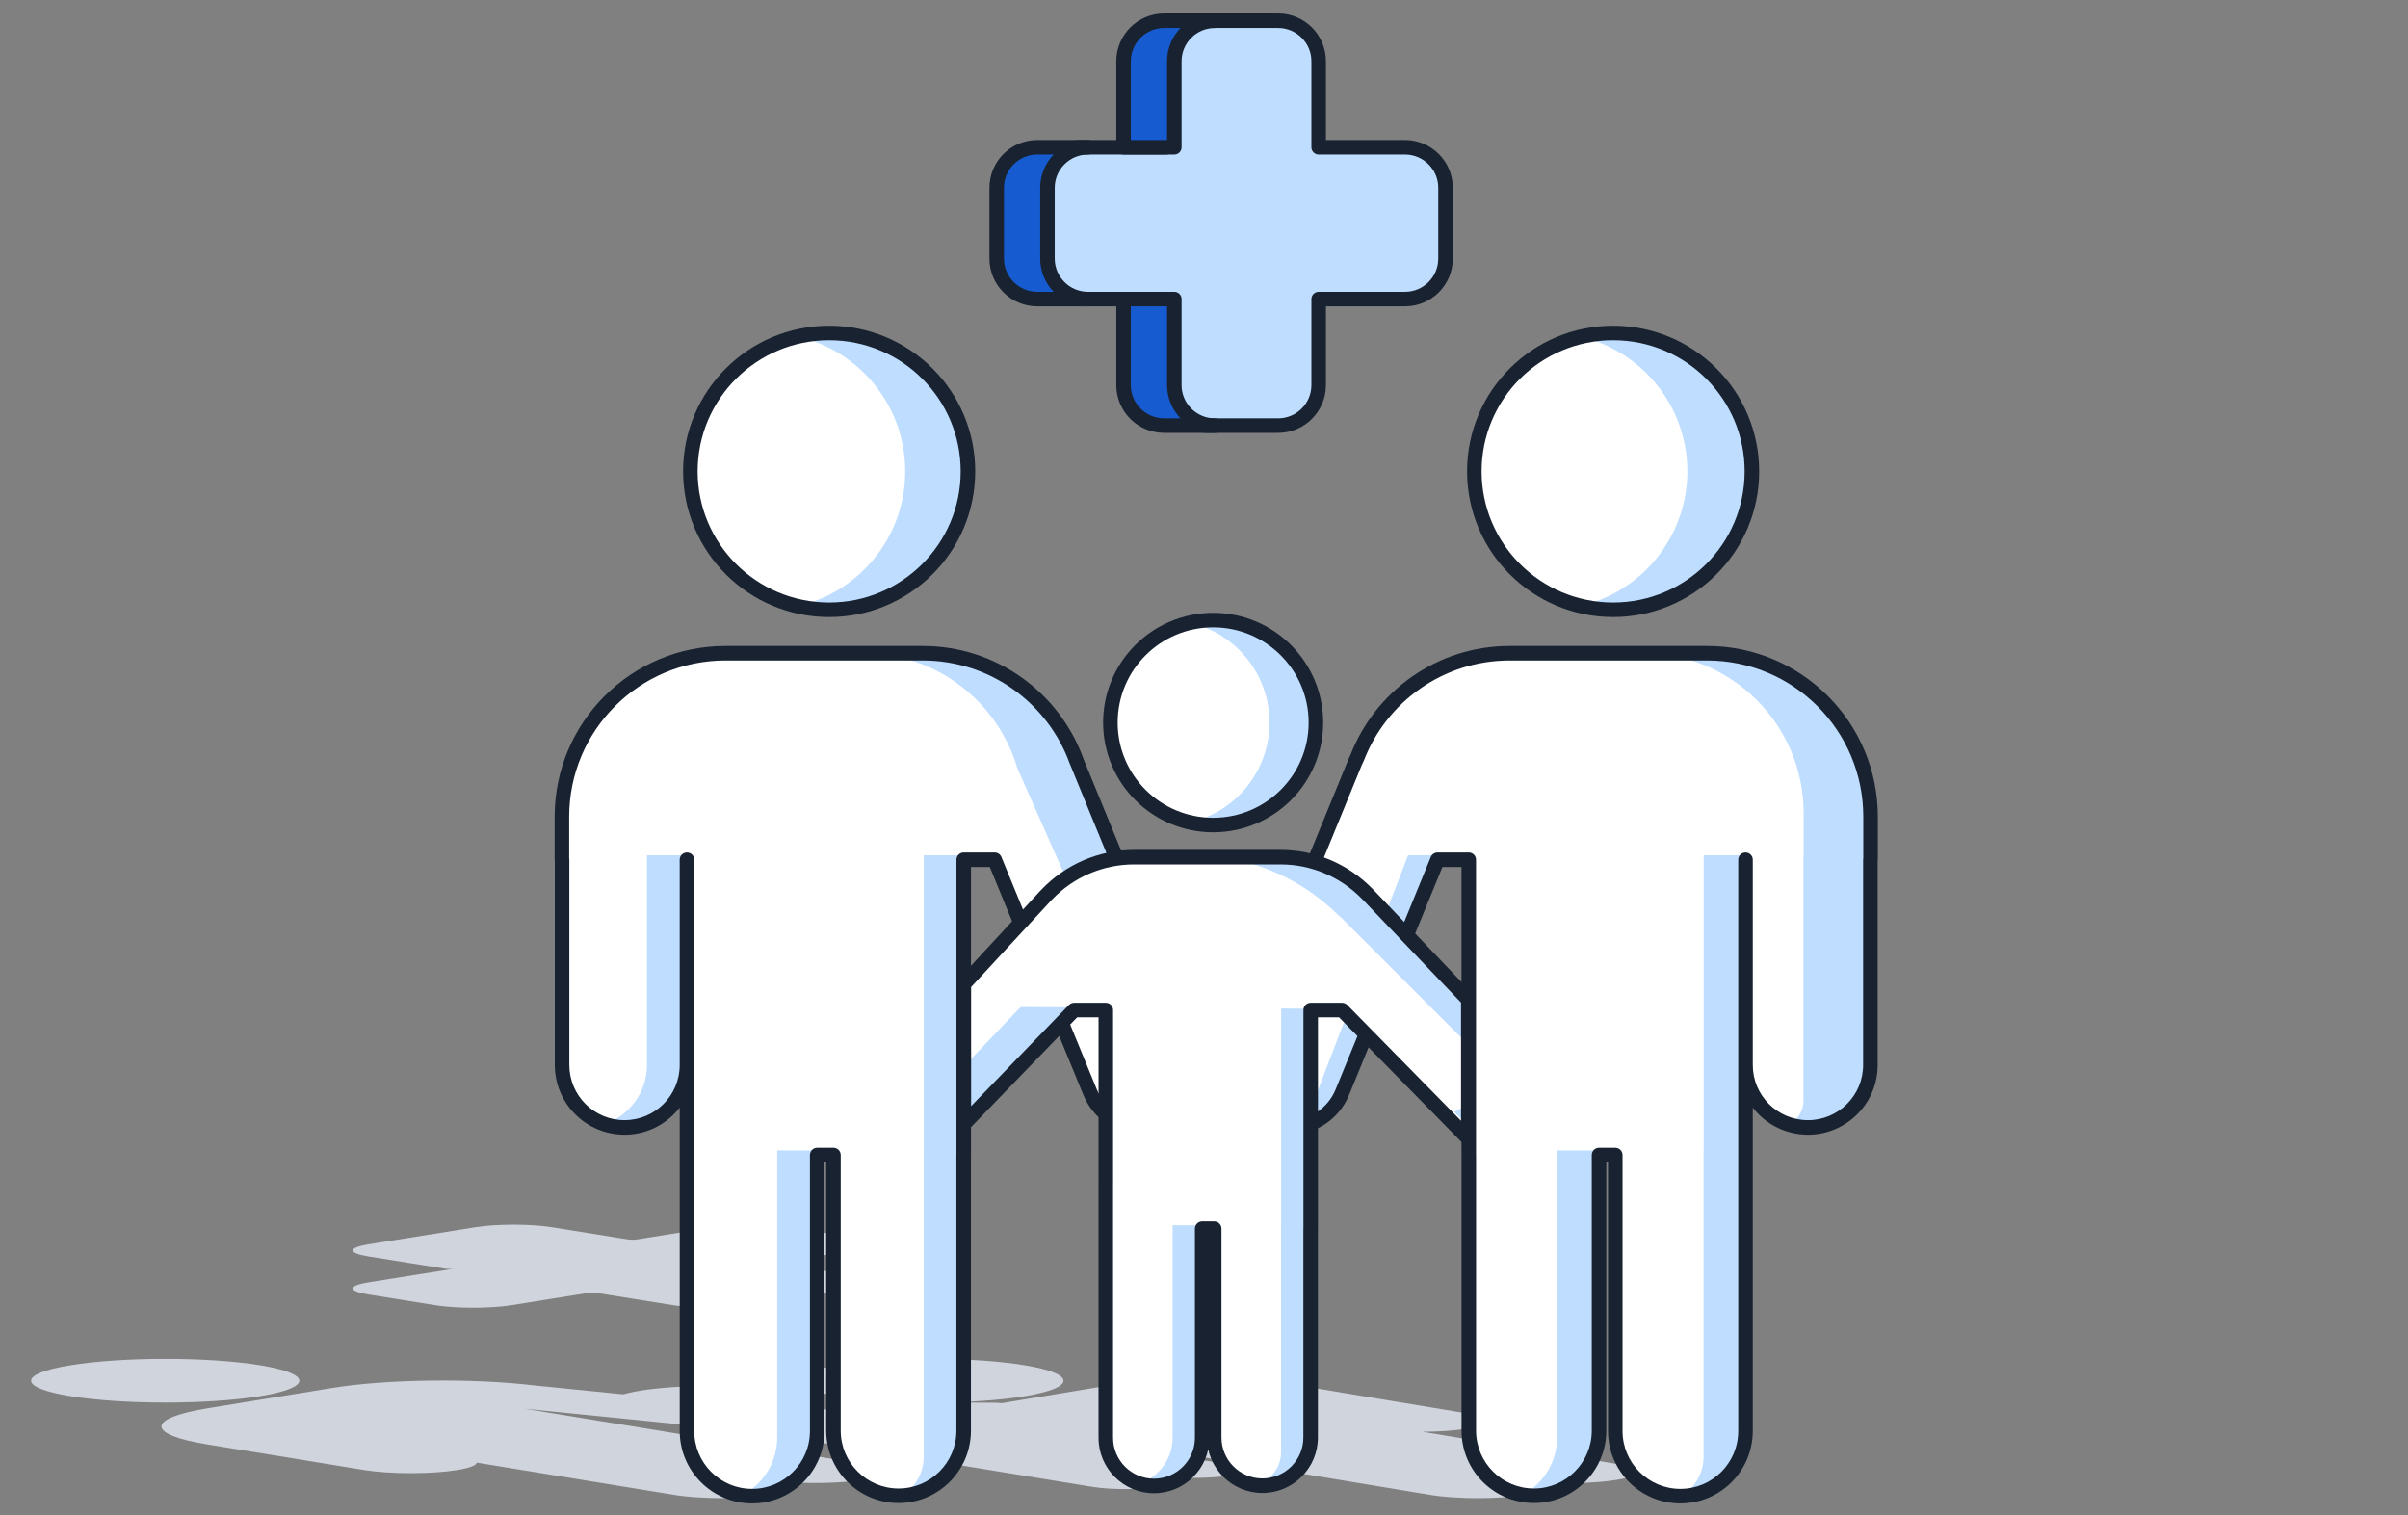<svg width="116" height="73" viewBox="0 0 116 73" fill="none" xmlns="http://www.w3.org/2000/svg">
<rect x="0" y="0" width="116" height="73" fill="#808080" stroke="none"/>
<path d="M17.759 60.532L21.396 61.113C21.568 61.141 21.744 61.141 21.915 61.113L23.592 60.845L20.024 61.416C20.033 61.414 20.042 61.413 20.052 61.412L17.759 61.778C16.747 61.94 16.747 62.203 17.759 62.365L20.968 62.879C21.981 63.041 23.623 63.041 24.635 62.879L26.544 62.573C26.554 62.572 26.563 62.57 26.572 62.569L28.273 62.297C28.444 62.269 28.62 62.269 28.792 62.297L32.428 62.879C33.441 63.041 35.083 63.041 36.095 62.879L38.004 62.573C38.014 62.572 38.023 62.57 38.032 62.569L41.24 62.055C42.253 61.893 42.253 61.631 41.24 61.468L37.344 60.845L41.24 60.222C42.253 60.06 42.253 59.797 41.24 59.635L38.032 59.121C37.019 58.959 35.377 58.959 34.365 59.121L30.728 59.703C30.556 59.731 30.381 59.731 30.209 59.703L26.572 59.121C25.559 58.959 23.917 58.959 22.905 59.121L20.024 59.582C20.033 59.581 20.042 59.579 20.052 59.578L17.759 59.945C16.747 60.107 16.747 60.369 17.759 60.532Z" fill="#D0D5DD"/>
<path fill-rule="evenodd" clip-rule="evenodd" d="M49.365 65.775C46.877 65.363 42.843 65.363 40.354 65.775C37.866 66.186 37.866 66.853 40.354 67.264C42.843 67.675 46.877 67.675 49.365 67.264C51.853 66.853 51.853 66.186 49.365 65.775ZM68.9 72.018L60.673 70.654C60.66 70.652 60.647 70.65 60.635 70.648L52.895 69.366L57.175 70.521C57.903 70.718 57.722 70.972 56.737 71.135C55.361 71.363 53.061 71.318 52.042 71.043L46.083 69.434C43.951 68.953 44.197 68.273 46.822 67.838L52.737 66.858C55.634 66.377 60.331 66.377 63.228 66.858L64.518 67.071C64.536 67.074 64.553 67.077 64.567 67.081L70.666 68.092C71.89 68.294 71.89 68.624 70.666 68.826C70.074 68.924 69.305 68.975 68.529 68.978L69.62 69.159L69.63 69.161L77.894 70.531C79.162 70.741 79.162 71.082 77.894 71.292C76.86 71.463 75.303 71.495 74.075 71.387C74.717 71.59 74.523 71.847 73.493 72.018C72.225 72.228 70.168 72.228 68.9 72.018Z" fill="#D0D5DD"/>
<path fill-rule="evenodd" clip-rule="evenodd" d="M3.391 67.262C0.868 66.851 0.868 66.185 3.391 65.774C5.914 65.363 10.005 65.363 12.528 65.774C15.051 66.185 15.051 66.851 12.528 67.262C10.005 67.673 5.914 67.673 3.391 67.262ZM41.58 70.529L33.231 69.166C33.22 69.163 33.208 69.161 33.195 69.159L25.291 67.869L32.424 68.584C33.626 68.704 35.178 68.674 36.175 68.511C37.569 68.284 37.294 67.903 35.614 67.735L25.736 66.745C22.793 66.394 18.645 66.436 15.989 66.87L9.984 67.85C7.046 68.33 7.046 69.108 9.984 69.587L11.293 69.801C11.314 69.805 11.336 69.808 11.359 69.81L17.544 70.82C18.785 71.022 20.795 71.022 22.035 70.82C22.638 70.722 22.948 70.593 22.964 70.464L32.483 72.018C33.767 72.228 35.851 72.228 37.136 72.018C38.189 71.846 38.379 71.587 37.705 71.383C38.95 71.491 40.531 71.46 41.58 71.289C42.865 71.079 42.865 70.739 41.58 70.529Z" fill="#D0D5DD"/>
<path d="M30.845 68.074C29.026 67.777 29.026 67.296 30.845 66.998C32.664 66.701 35.614 66.701 37.433 66.998C39.252 67.296 39.252 67.777 37.433 68.074C35.614 68.371 32.664 68.371 30.845 68.074Z" fill="#D0D5DD"/>
<path d="M48.449 67.637L48.176 67.593C48.132 67.586 48.072 67.581 48.009 67.581L44.622 67.561C43.062 67.538 41.45 67.623 40.256 67.819L35.81 68.544C34.743 68.719 34.21 68.947 34.211 69.175C34.209 69.185 34.209 69.195 34.211 69.204L34.304 69.621C34.306 69.631 34.333 69.641 34.377 69.648L38.634 70.343C38.706 70.355 38.814 70.358 38.908 70.352C39.001 70.346 39.062 70.331 39.061 70.314L39.016 69.655L39.773 69.532L44.874 70.365C44.891 70.368 44.908 70.371 44.926 70.373L52.61 71.628C53.517 71.776 54.989 71.776 55.896 71.628C56.804 71.48 56.804 71.24 55.896 71.091L49.71 70.081L49.723 70.079L55.901 71.088C56.809 71.236 58.28 71.236 59.188 71.088C60.096 70.94 60.096 70.7 59.188 70.551L52.859 69.518C52.852 69.516 52.844 69.515 52.835 69.513L46.36 68.456L47.051 68.344L52.224 68.353C52.325 68.353 52.417 68.343 52.457 68.328C52.484 68.317 52.482 68.305 52.455 68.295C53.237 68.246 53.792 68.123 53.792 67.978C53.792 67.79 52.859 67.637 51.708 67.637L48.449 67.637Z" fill="#D0D5DD"/>
<path d="M39.943 29.377C43.636 29.377 46.629 26.392 46.629 22.709C46.629 19.026 43.636 16.041 39.943 16.041C36.251 16.041 33.257 19.026 33.257 22.709C33.257 26.392 36.251 29.377 39.943 29.377Z" fill="white"/>
<path fill-rule="evenodd" clip-rule="evenodd" d="M34.945 31.47C30.596 31.47 27.069 34.996 27.069 39.346V41.419H27.078V51.307C27.078 52.968 28.424 54.315 30.085 54.315C31.747 54.315 33.093 52.968 33.093 51.307V41.419H33.094V52.819V55.644V68.94C33.094 70.672 34.498 72.076 36.231 72.076C37.963 72.076 39.367 70.672 39.367 68.94V55.644H40.15V68.922C40.15 70.655 41.554 72.059 43.286 72.059C45.019 72.059 46.423 70.655 46.423 68.922V55.644H46.425V41.419H48.128L52.514 52.455C52.928 53.498 53.937 54.182 55.059 54.182C56.995 54.182 58.32 52.23 57.605 50.431L53.02 38.895C52.837 38.435 52.539 38.045 52.167 37.752C51.43 34.166 48.256 31.47 44.452 31.47H34.945Z" fill="white"/>
<path fill-rule="evenodd" clip-rule="evenodd" d="M38.432 29.205C38.918 29.317 39.424 29.376 39.943 29.376C43.636 29.376 46.629 26.391 46.629 22.708C46.629 19.026 43.636 16.04 39.943 16.04C39.424 16.04 38.918 16.099 38.432 16.211C41.397 16.895 43.607 19.544 43.607 22.708C43.607 25.872 41.397 28.522 38.432 29.205Z" fill="#BEDDFF"/>
<path fill-rule="evenodd" clip-rule="evenodd" d="M29.122 54.157C29.424 54.26 29.748 54.315 30.085 54.315C31.588 54.315 32.834 53.212 33.057 51.772V41.202H31.166V51.307C31.166 52.632 30.31 53.756 29.122 54.157ZM33.094 55.423V55.58C33.149 55.526 33.206 55.474 33.263 55.423H33.094ZM35.266 72.236C35.57 72.334 35.894 72.387 36.23 72.387C37.963 72.387 39.367 70.983 39.367 69.251V55.644H40.126V55.423H37.441V69.25C37.441 70.647 36.528 71.83 35.266 72.236ZM42.755 72.325C42.927 72.354 43.105 72.37 43.286 72.37C45.018 72.37 46.423 70.965 46.423 69.233V55.644H46.425V41.419H48.009L47.916 41.202H44.502V55.423H44.498V70.184C44.498 71.24 43.749 72.12 42.755 72.325ZM48.952 43.626L52.382 52.436C52.793 53.491 53.809 54.186 54.942 54.186C56.875 54.186 58.203 52.243 57.502 50.443L53.014 38.917C52.835 38.456 52.54 38.064 52.17 37.768C51.439 34.174 48.261 31.47 44.452 31.47H41.611C45.106 31.47 48.057 33.797 49 36.986L55.807 52.374C56.186 53.23 55.524 54.184 54.589 54.13C54.272 54.111 53.974 53.973 53.755 53.742L53.263 53.225C53.012 52.961 52.81 52.654 52.667 52.319L48.952 43.626Z" fill="#BEDDFF"/>
<path d="M39.943 29.377C43.636 29.377 46.629 26.392 46.629 22.709C46.629 19.026 43.636 16.041 39.943 16.041C36.251 16.041 33.257 19.026 33.257 22.709C33.257 26.392 36.251 29.377 39.943 29.377Z" stroke="#182230" stroke-width="0.7" stroke-linejoin="round"/>
<path d="M27.069 41.419H26.719C26.719 41.612 26.876 41.769 27.069 41.769V41.419ZM27.078 41.419H27.427C27.427 41.225 27.271 41.069 27.078 41.069V41.419ZM33.093 41.419V41.069C32.9 41.069 32.743 41.225 32.743 41.419H33.093ZM33.094 41.419H33.444C33.444 41.225 33.287 41.069 33.094 41.069V41.419ZM39.367 55.644V55.294C39.174 55.294 39.017 55.45 39.017 55.644H39.367ZM40.15 55.644H40.5C40.5 55.45 40.343 55.294 40.15 55.294V55.644ZM46.423 55.644V55.294C46.23 55.294 46.073 55.45 46.073 55.644H46.423ZM46.425 55.644V55.994C46.618 55.994 46.775 55.837 46.775 55.644H46.425ZM46.425 41.419V41.069C46.232 41.069 46.075 41.225 46.075 41.419H46.425ZM47.916 41.419L48.24 41.286C48.186 41.155 48.058 41.069 47.916 41.069V41.419ZM52.516 52.624L52.84 52.491L52.84 52.491L52.516 52.624ZM57.561 50.553L57.237 50.686L57.237 50.686L57.561 50.553ZM51.872 36.694L51.549 36.827L51.549 36.827L51.872 36.694ZM51.859 36.664L51.53 36.783C51.533 36.789 51.535 36.795 51.537 36.8L51.859 36.664ZM27.419 39.346C27.419 35.189 30.789 31.82 34.945 31.82V31.12C30.402 31.12 26.719 34.803 26.719 39.346H27.419ZM27.419 41.419V39.346H26.719V41.419H27.419ZM27.078 41.069H27.069V41.769H27.078V41.069ZM27.427 51.307V41.419H26.727V51.307H27.427ZM30.085 53.965C28.617 53.965 27.427 52.775 27.427 51.307H26.727C26.727 53.162 28.231 54.665 30.085 54.665V53.965ZM32.743 51.307C32.743 52.775 31.553 53.965 30.085 53.965V54.665C31.94 54.665 33.443 53.162 33.443 51.307H32.743ZM32.743 41.419V51.307H33.443V41.419H32.743ZM33.094 41.069H33.093V41.769H33.094V41.069ZM32.744 41.419V52.51H33.444V41.419H32.744ZM32.744 52.51V55.644H33.444V52.51H32.744ZM32.744 55.644V68.941H33.444V55.644H32.744ZM32.744 68.941C32.744 70.867 34.305 72.428 36.231 72.428V71.728C34.692 71.728 33.444 70.48 33.444 68.941H32.744ZM36.231 72.428C38.156 72.428 39.718 70.867 39.718 68.941H39.017C39.017 70.48 37.77 71.728 36.231 71.728V72.428ZM39.718 68.941V55.644H39.017V68.941H39.718ZM39.367 55.994H40.15V55.294H39.367V55.994ZM39.8 55.644V68.923H40.5V55.644H39.8ZM39.8 68.923C39.8 70.849 41.361 72.41 43.286 72.41V71.71C41.747 71.71 40.5 70.462 40.5 68.923H39.8ZM43.286 72.41C45.212 72.41 46.773 70.849 46.773 68.923H46.073C46.073 70.462 44.825 71.71 43.286 71.71V72.41ZM46.773 68.923V55.644H46.073V68.923H46.773ZM46.423 55.994H46.425V55.294H46.423V55.994ZM46.775 55.644V41.419H46.075V55.644H46.775ZM47.916 41.069H46.425V41.769H47.916V41.069ZM52.84 52.491L48.24 41.286L47.592 41.552L52.192 52.757L52.84 52.491ZM55.038 53.966C54.074 53.966 53.206 53.383 52.84 52.491L52.192 52.757C52.666 53.912 53.79 54.666 55.038 54.666V53.966ZM57.237 50.686C57.879 52.25 56.729 53.966 55.038 53.966V54.666C57.227 54.666 58.716 52.445 57.885 50.42L57.237 50.686ZM51.549 36.827L57.237 50.686L57.885 50.42L52.196 36.562L51.549 36.827ZM51.537 36.8C51.541 36.809 51.545 36.818 51.549 36.827L52.196 36.562C52.191 36.55 52.187 36.538 52.182 36.527L51.537 36.8ZM44.452 31.82C47.708 31.82 50.482 33.888 51.53 36.783L52.189 36.544C51.043 33.381 48.012 31.12 44.452 31.12V31.82ZM34.945 31.82H44.452V31.12H34.945V31.82Z" fill="#182230"/>
<path d="M77.709 29.377C74.016 29.377 71.023 26.392 71.023 22.709C71.023 19.026 74.016 16.041 77.709 16.041C81.401 16.041 84.394 19.026 84.394 22.709C84.394 26.392 81.401 29.377 77.709 29.377Z" fill="white"/>
<path fill-rule="evenodd" clip-rule="evenodd" d="M82.234 31.47C86.584 31.47 90.11 34.996 90.11 39.346V41.419H90.102V51.307C90.102 52.968 88.755 54.315 87.094 54.315C85.433 54.315 84.086 52.968 84.086 51.307V41.419H84.085V52.819V55.644V68.94C84.085 70.672 82.681 72.076 80.948 72.076C79.216 72.076 77.812 70.672 77.812 68.94V55.644H77.03V68.922C77.03 70.655 75.625 72.059 73.893 72.059C72.161 72.059 70.756 70.655 70.756 68.922V55.644H70.754V41.419H69.052L64.666 52.455C64.251 53.498 63.242 54.182 62.12 54.182C60.184 54.182 58.859 52.23 59.574 50.431L64.159 38.895C64.342 38.435 64.64 38.045 65.012 37.752C65.749 34.167 68.923 31.47 72.727 31.47H82.234Z" fill="white"/>
<path fill-rule="evenodd" clip-rule="evenodd" d="M76.109 29.205C76.595 29.317 77.101 29.376 77.621 29.376C81.313 29.376 84.306 26.391 84.306 22.708C84.306 19.026 81.313 16.04 77.621 16.04C77.101 16.04 76.595 16.099 76.109 16.211C79.074 16.895 81.284 19.544 81.284 22.708C81.284 25.872 79.074 28.522 76.109 29.205Z" fill="#BEDDFF"/>
<path fill-rule="evenodd" clip-rule="evenodd" d="M60.962 54.022C61.337 54.209 61.763 54.315 62.222 54.315C63.378 54.315 64.418 53.611 64.847 52.537L69.29 41.419H70.627V41.202H67.831L63.453 52.616C63.125 53.47 62.312 54.039 61.397 54.056C61.248 54.058 61.102 54.046 60.962 54.022ZM70.663 55.423V55.579C70.719 55.526 70.775 55.474 70.832 55.423H70.663ZM72.836 72.236C73.14 72.334 73.464 72.387 73.8 72.387C75.533 72.387 76.937 70.983 76.937 69.251V55.644H77.696V55.423H75.01V69.25C75.01 70.647 74.097 71.83 72.836 72.236ZM80.324 72.325C80.497 72.354 80.675 72.37 80.856 72.37C82.588 72.37 83.993 70.965 83.993 69.233V55.644H83.995V41.419H84.007V51.238C84.007 51.487 84.037 51.728 84.095 51.958V41.202H82.071V55.423H82.067V70.184C82.067 71.24 81.319 72.12 80.324 72.325ZM86.278 54.108C86.495 54.159 86.722 54.186 86.955 54.186C88.583 54.186 89.902 52.867 89.902 51.238V40.115C89.902 40.055 89.901 39.995 89.897 39.935V39.346C89.897 34.996 86.371 31.47 82.021 31.47H79.18C83.435 31.47 86.885 34.919 86.885 39.174V41.202H86.876V53.041C86.876 53.496 86.635 53.889 86.278 54.108Z" fill="#BEDDFF"/>
<path d="M77.709 29.377C74.016 29.377 71.023 26.392 71.023 22.709C71.023 19.026 74.016 16.041 77.709 16.041C81.401 16.041 84.394 19.026 84.394 22.709C84.394 26.392 81.401 29.377 77.709 29.377Z" stroke="#182230" stroke-width="0.7" stroke-linejoin="round"/>
<path d="M90.11 41.419H90.46C90.46 41.612 90.303 41.769 90.11 41.769V41.419ZM90.102 41.419H89.752C89.752 41.225 89.909 41.069 90.102 41.069V41.419ZM84.086 41.419V41.069C84.279 41.069 84.436 41.225 84.436 41.419H84.086ZM84.085 41.419H83.735C83.735 41.225 83.892 41.069 84.085 41.069V41.419ZM77.812 55.644V55.294C78.005 55.294 78.162 55.45 78.162 55.644H77.812ZM77.03 55.644H76.68C76.68 55.45 76.836 55.294 77.03 55.294V55.644ZM70.756 55.644V55.294C70.95 55.294 71.106 55.45 71.106 55.644H70.756ZM70.754 55.644V55.994C70.561 55.994 70.404 55.837 70.404 55.644H70.754ZM70.754 41.419V41.069C70.947 41.069 71.104 41.225 71.104 41.419H70.754ZM69.25 41.419L68.926 41.286C68.98 41.155 69.108 41.069 69.25 41.069V41.419ZM64.663 52.621L64.339 52.489L64.339 52.489L64.663 52.621ZM59.614 50.554L59.29 50.421L59.29 50.421L59.614 50.554ZM65.275 36.728L64.952 36.595L64.952 36.595L65.275 36.728ZM65.381 36.501L65.707 36.627C65.702 36.639 65.697 36.651 65.691 36.663L65.381 36.501ZM89.76 39.346C89.76 35.189 86.39 31.82 82.234 31.82V31.12C86.777 31.12 90.46 34.803 90.46 39.346H89.76ZM89.76 41.419V39.346H90.46V41.419H89.76ZM90.102 41.069H90.11V41.769H90.102V41.069ZM89.752 51.307V41.419H90.452V51.307H89.752ZM87.094 53.965C88.562 53.965 89.752 52.775 89.752 51.307H90.452C90.452 53.162 88.948 54.665 87.094 54.665V53.965ZM84.436 51.307C84.436 52.775 85.626 53.965 87.094 53.965V54.665C85.239 54.665 83.736 53.162 83.736 51.307H84.436ZM84.436 41.419V51.307H83.736V41.419H84.436ZM84.085 41.069H84.086V41.769H84.085V41.069ZM84.435 41.419V52.51H83.735V41.419H84.435ZM84.435 52.51V55.644H83.735V52.51H84.435ZM84.435 55.644V68.941H83.735V55.644H84.435ZM84.435 68.941C84.435 70.867 82.874 72.428 80.948 72.428V71.728C82.488 71.728 83.735 70.48 83.735 68.941H84.435ZM80.948 72.428C79.023 72.428 77.462 70.867 77.462 68.941H78.162C78.162 70.48 79.409 71.728 80.948 71.728V72.428ZM77.462 68.941V55.644H78.162V68.941H77.462ZM77.812 55.994H77.03V55.294H77.812V55.994ZM77.38 55.644V68.923H76.68V55.644H77.38ZM77.38 68.923C77.38 70.849 75.819 72.41 73.893 72.41V71.71C75.432 71.71 76.68 70.462 76.68 68.923H77.38ZM73.893 72.41C71.967 72.41 70.406 70.849 70.406 68.923H71.106C71.106 70.462 72.354 71.71 73.893 71.71V72.41ZM70.406 68.923V55.644H71.106V68.923H70.406ZM70.756 55.994H70.754V55.294H70.756V55.994ZM70.404 55.644V41.419H71.104V55.644H70.404ZM69.25 41.069H70.754V41.769H69.25V41.069ZM64.339 52.489L68.926 41.286L69.574 41.551L64.987 52.754L64.339 52.489ZM62.139 53.966C63.104 53.966 63.973 53.382 64.339 52.489L64.987 52.754C64.513 53.91 63.388 54.666 62.139 54.666V53.966ZM59.938 50.687C59.297 52.251 60.448 53.966 62.139 53.966V54.666C59.95 54.666 58.461 52.446 59.29 50.421L59.938 50.687ZM65.599 36.86L59.938 50.687L59.29 50.421L64.952 36.595L65.599 36.86ZM65.691 36.663C65.658 36.727 65.627 36.792 65.599 36.86L64.952 36.595C64.987 36.508 65.027 36.422 65.07 36.339L65.691 36.663ZM72.727 31.82C69.53 31.82 66.797 33.814 65.707 36.627L65.054 36.374C66.246 33.301 69.231 31.12 72.727 31.12V31.82ZM82.234 31.82H72.727V31.12H82.234V31.82Z" fill="#182230"/>
<path d="M58.441 39.747C61.175 39.747 63.391 37.537 63.391 34.811C63.391 32.084 61.175 29.874 58.441 29.874C55.707 29.874 53.491 32.084 53.491 34.811C53.491 37.537 55.707 39.747 58.441 39.747Z" fill="white"/>
<path fill-rule="evenodd" clip-rule="evenodd" d="M50.725 48.66L46.441 53.962L46.442 47.016L48.52 45.055C48.771 44.818 49.074 44.654 49.396 44.572C50.343 42.631 52.335 41.294 54.64 41.294H61.678C63.854 41.294 65.752 42.486 66.754 44.253L70.738 48.076L70.738 54.673L64.563 48.66H63.14V59.191H63.137V69.252C63.137 70.535 62.097 71.575 60.814 71.575C59.532 71.575 58.492 70.535 58.492 69.252V59.191H57.912V69.264C57.912 70.547 56.872 71.587 55.59 71.587C54.307 71.587 53.267 70.547 53.267 69.264V57.1C53.267 57.065 53.268 57.029 53.27 56.995V48.66H50.725Z" fill="white"/>
<path fill-rule="evenodd" clip-rule="evenodd" d="M57.323 39.622C57.682 39.704 58.056 39.748 58.441 39.748C61.175 39.748 63.391 37.538 63.391 34.811C63.391 32.085 61.175 29.875 58.441 29.875C58.056 29.875 57.682 29.919 57.323 30.001C59.518 30.507 61.155 32.468 61.155 34.811C61.155 37.154 59.518 39.116 57.323 39.622Z" fill="#BEDDFF"/>
<path fill-rule="evenodd" clip-rule="evenodd" d="M46.52 51.286L46.52 53.726L51.495 48.659H53.244V48.538L49.167 48.514L46.52 51.286ZM53.27 59.027V59.142C53.311 59.103 53.352 59.064 53.394 59.027H53.27ZM54.877 71.475C55.102 71.547 55.343 71.587 55.592 71.587C56.875 71.587 57.915 70.547 57.915 69.264V59.19H58.478V59.027H56.488V69.263C56.488 70.298 55.812 71.174 54.877 71.475ZM60.424 71.541C60.552 71.563 60.683 71.574 60.817 71.574C62.1 71.574 63.14 70.534 63.14 69.252V59.19H63.14V48.659H63.487L63.424 48.597L61.717 48.587V59.027H61.714V69.956C61.714 70.737 61.16 71.389 60.424 71.541ZM70.051 53.561L70.653 54.157L70.666 53.18C70.481 53.349 70.272 53.476 70.051 53.561ZM70.705 50.3L64.684 44.279C64.62 44.214 64.552 44.155 64.481 44.101C62.972 42.6 60.997 41.595 58.829 41.294H61.678C63.74 41.294 65.552 42.364 66.589 43.979L70.735 48.067L70.705 50.3Z" fill="#BEDDFF"/>
<path d="M58.441 39.747C61.175 39.747 63.391 37.537 63.391 34.811C63.391 32.084 61.175 29.874 58.441 29.874C55.707 29.874 53.491 32.084 53.491 34.811C53.491 37.537 55.707 39.747 58.441 39.747Z" stroke="#182230" stroke-width="0.7" stroke-linejoin="round"/>
<path d="M46.431 54.155H46.081C46.081 54.297 46.167 54.426 46.3 54.479C46.432 54.533 46.583 54.501 46.682 54.398L46.431 54.155ZM51.743 48.66V48.31C51.648 48.31 51.557 48.349 51.491 48.417L51.743 48.66ZM46.431 47.415L46.174 47.177C46.114 47.242 46.081 47.327 46.081 47.415H46.431ZM50.374 43.15L50.631 43.388L50.631 43.388L50.374 43.15ZM50.443 43.079L50.69 43.327L50.695 43.322L50.443 43.079ZM65.811 43.011L65.563 43.258C65.567 43.261 65.57 43.265 65.574 43.268L65.811 43.011ZM65.919 43.117L66.172 42.875L66.172 42.875L65.919 43.117ZM70.732 48.16H71.082C71.082 48.069 71.047 47.983 70.985 47.918L70.732 48.16ZM70.732 54.851L70.482 55.096C70.582 55.198 70.733 55.229 70.865 55.175C70.996 55.121 71.082 54.993 71.082 54.851H70.732ZM64.651 48.66L64.901 48.415C64.835 48.348 64.745 48.31 64.651 48.31V48.66ZM63.14 48.66V48.31C62.946 48.31 62.79 48.467 62.79 48.66H63.14ZM63.14 59.191V59.541C63.333 59.541 63.49 59.384 63.49 59.191H63.14ZM63.137 59.191V58.841C62.943 58.841 62.787 58.998 62.787 59.191H63.137ZM58.492 59.191H58.842C58.842 58.998 58.685 58.841 58.492 58.841V59.191ZM57.913 59.191V58.841C57.72 58.841 57.563 58.998 57.563 59.191H57.913ZM53.27 57.025L53.62 57.036V57.025H53.27ZM53.27 48.66H53.62C53.62 48.467 53.463 48.31 53.27 48.31V48.66ZM46.682 54.398L51.995 48.903L51.491 48.417L46.179 53.912L46.682 54.398ZM46.081 47.415V54.155H46.781V47.415H46.081ZM50.117 42.912L46.174 47.177L46.688 47.653L50.631 43.388L50.117 42.912ZM50.196 42.831C50.169 42.858 50.143 42.885 50.117 42.912L50.631 43.388C50.65 43.367 50.67 43.347 50.69 43.327L50.196 42.831ZM50.695 43.322C51.692 42.287 53.091 41.644 54.641 41.644V40.944C52.893 40.944 51.314 41.67 50.191 42.836L50.695 43.322ZM54.641 41.644H61.679V40.944H54.641V41.644ZM61.679 41.644C63.197 41.644 64.57 42.261 65.563 43.258L66.059 42.764C64.94 41.641 63.391 40.944 61.679 40.944V41.644ZM66.172 42.875C66.132 42.834 66.091 42.793 66.049 42.754L65.574 43.268C65.605 43.297 65.636 43.328 65.666 43.359L66.172 42.875ZM70.985 47.918L66.172 42.875L65.666 43.359L70.479 48.401L70.985 47.918ZM71.082 54.851V48.16H70.382V54.851H71.082ZM64.401 48.905L70.482 55.096L70.982 54.606L64.901 48.415L64.401 48.905ZM64.651 48.31H63.14V49.01H64.651V48.31ZM63.49 59.191V48.66H62.79V59.191H63.49ZM63.137 59.541H63.14V58.841H63.137V59.541ZM63.487 69.252V59.191H62.787V69.252H63.487ZM60.814 71.925C62.29 71.925 63.487 70.728 63.487 69.252H62.787C62.787 70.342 61.904 71.225 60.814 71.225V71.925ZM58.142 69.252C58.142 70.728 59.339 71.925 60.814 71.925V71.225C59.725 71.225 58.842 70.342 58.842 69.252H58.142ZM58.142 59.191V69.252H58.842V59.191H58.142ZM57.913 59.541H58.492V58.841H57.913V59.541ZM58.263 69.264V59.191H57.563V69.264H58.263ZM55.591 71.937C57.067 71.937 58.263 70.74 58.263 69.264H57.563C57.563 70.354 56.68 71.237 55.591 71.237V71.937ZM52.919 69.264C52.919 70.74 54.115 71.937 55.591 71.937V71.237C54.502 71.237 53.619 70.354 53.619 69.264H52.919ZM52.919 57.1V69.264H53.619V57.1H52.919ZM52.92 57.014C52.919 57.043 52.919 57.071 52.919 57.1H53.619C53.619 57.079 53.619 57.057 53.62 57.036L52.92 57.014ZM52.92 48.66V57.025H53.62V48.66H52.92ZM53.27 48.31H51.743V49.01H53.27V48.31Z" fill="#182230"/>
<path d="M58.146 1C57.066 1 56.19 1.873 56.19 2.95V7.095H52.035C50.955 7.095 50.079 7.968 50.079 9.045V12.459C50.079 13.536 50.955 14.409 52.035 14.409H56.19V18.553C56.19 19.631 57.066 20.504 58.146 20.504H61.568C62.648 20.504 63.524 19.631 63.524 18.553V14.409H67.68C68.76 14.409 69.635 13.536 69.635 12.459V9.045C69.635 7.968 68.76 7.095 67.68 7.095H63.524V2.95C63.524 1.873 62.648 1 61.568 1H58.146Z" fill="#BEDDFF" stroke="#182230" stroke-width="0.7" stroke-linecap="round" stroke-linejoin="round"/>
<path d="M58.525 20.504H56.081C55.001 20.504 54.125 19.631 54.125 18.553V14.409H56.57V18.553C56.57 19.631 57.445 20.504 58.525 20.504Z" fill="#175BD1"/>
<path d="M52.414 14.409H49.97C48.889 14.409 48.014 13.536 48.014 12.459V9.045C48.014 7.968 48.889 7.095 49.97 7.095H52.414C51.334 7.095 50.459 7.968 50.459 9.045V12.459C50.459 13.536 51.334 14.409 52.414 14.409Z" fill="#175BD1"/>
<path d="M54.125 7.095V2.95C54.125 1.873 55.001 1 56.081 1H58.525C57.445 1 56.57 1.873 56.57 2.95V7.095H54.125Z" fill="#175BD1"/>
<path d="M58.525 20.504H56.081C55.001 20.504 54.125 19.631 54.125 18.553V14.409H56.57V18.553C56.57 19.631 57.445 20.504 58.525 20.504Z" stroke="#182230" stroke-width="0.7" stroke-linecap="round" stroke-linejoin="round"/>
<path d="M52.414 14.409H49.97C48.889 14.409 48.014 13.536 48.014 12.459V9.045C48.014 7.968 48.889 7.095 49.97 7.095H52.414C51.334 7.095 50.459 7.968 50.459 9.045V12.459C50.459 13.536 51.334 14.409 52.414 14.409Z" stroke="#182230" stroke-width="0.7" stroke-linecap="round" stroke-linejoin="round"/>
<path d="M54.125 7.095V2.95C54.125 1.873 55.001 1 56.081 1H58.525C57.445 1 56.57 1.873 56.57 2.95V7.095H54.125Z" stroke="#182230" stroke-width="0.7" stroke-linecap="round" stroke-linejoin="round"/>
</svg>
